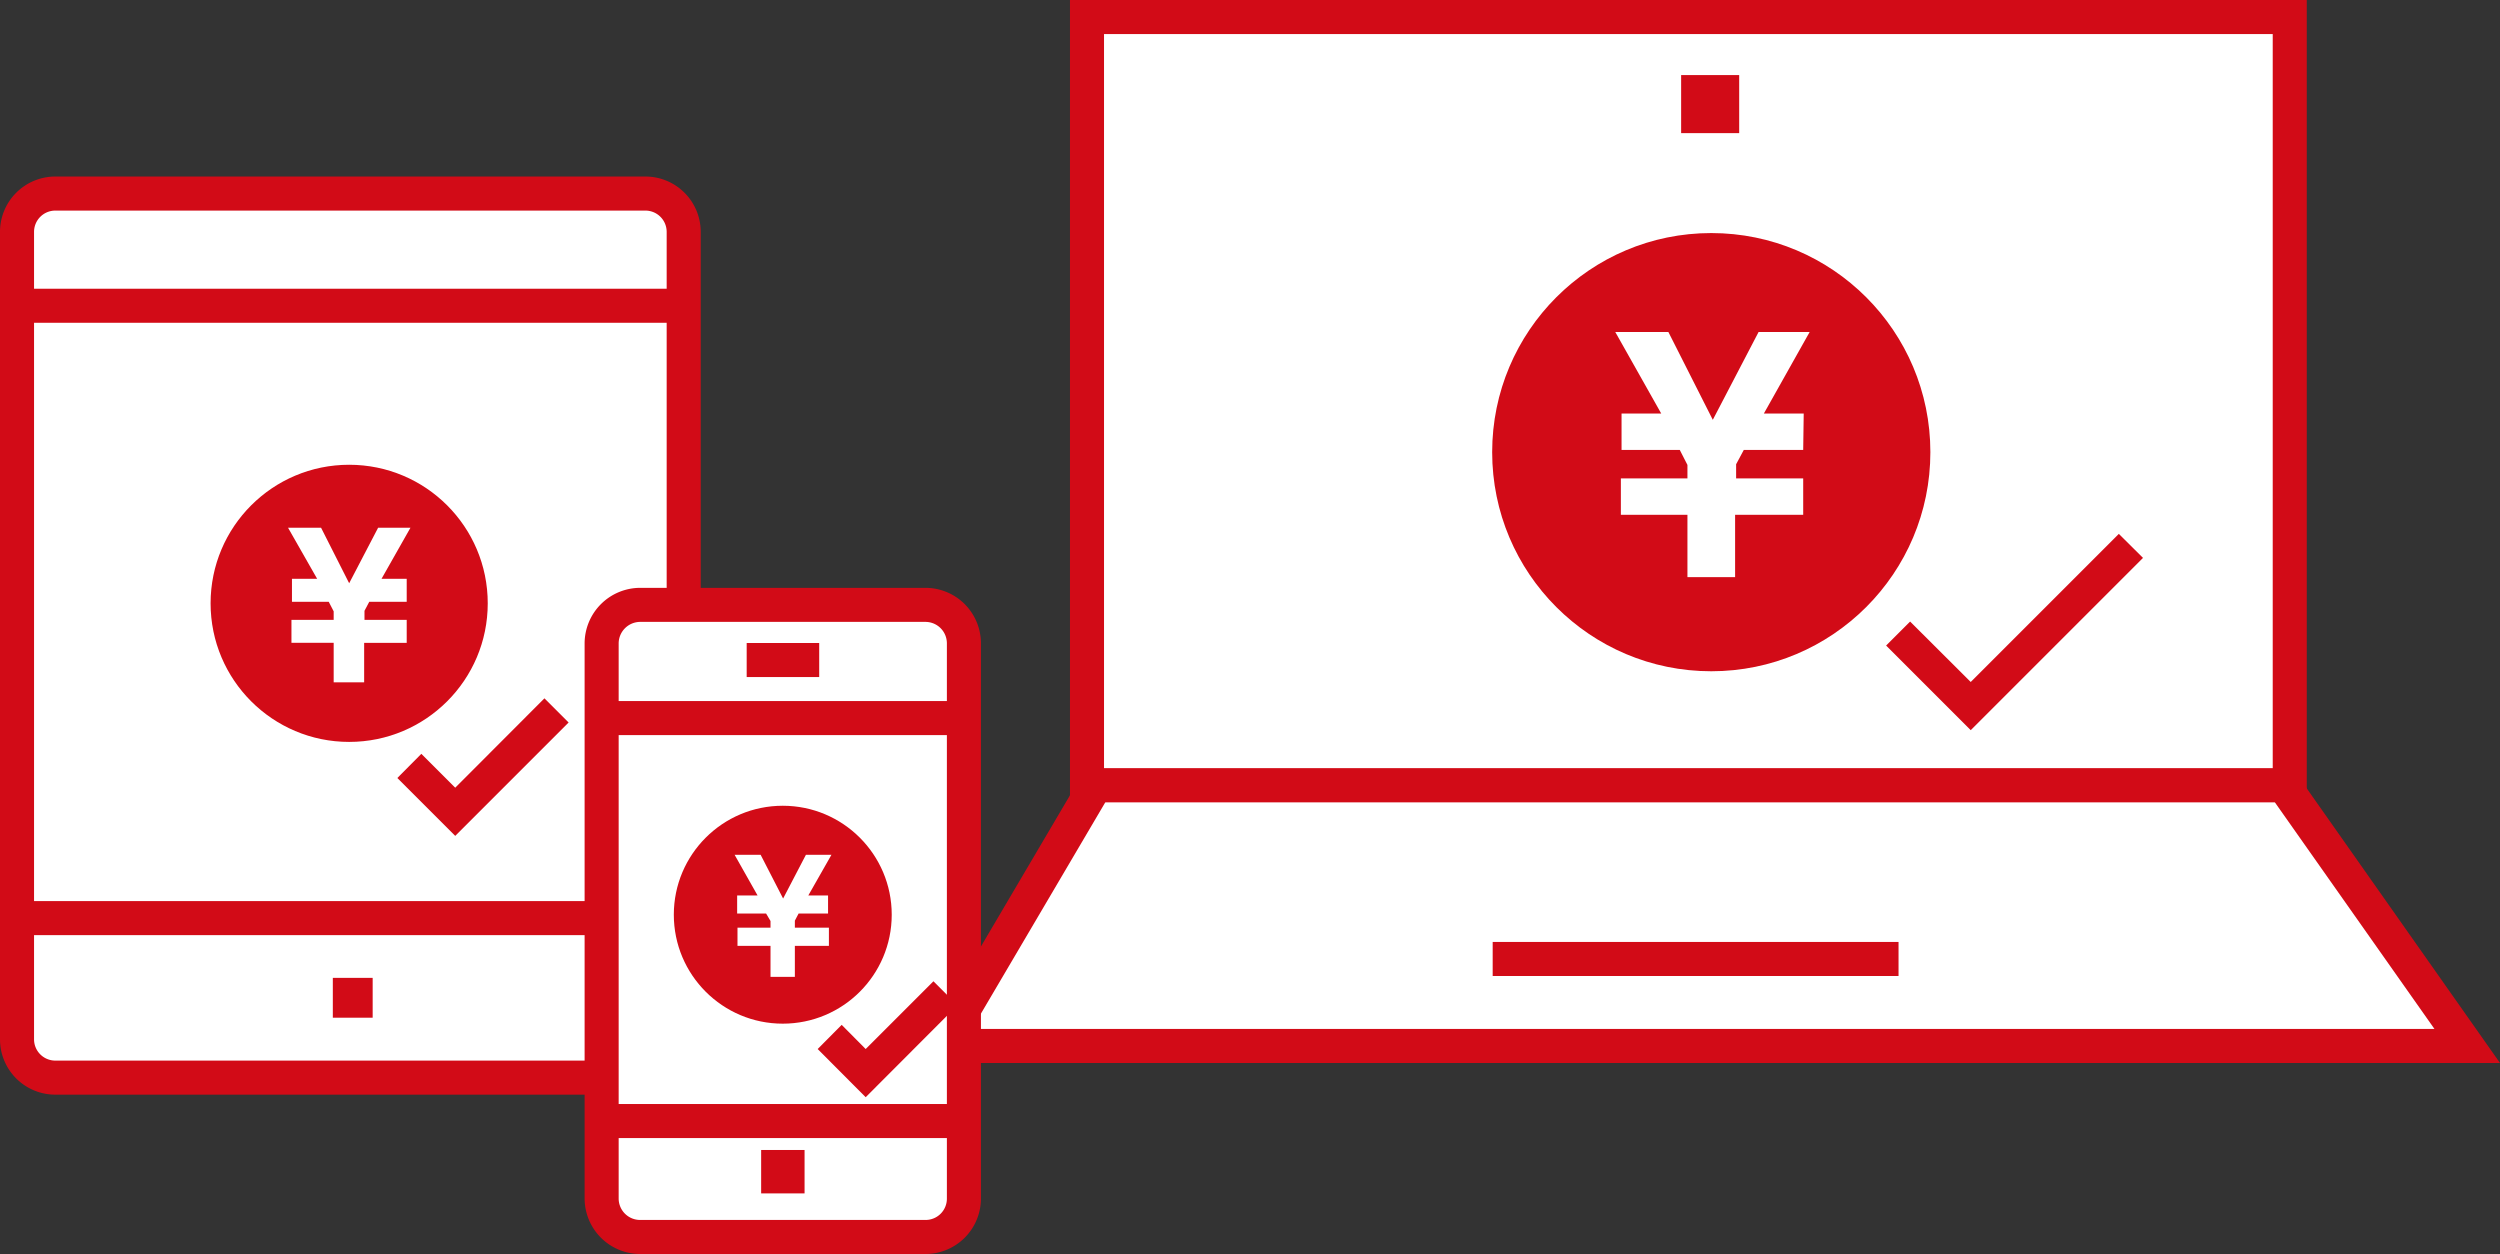 <svg xmlns="http://www.w3.org/2000/svg" width="146.85" height="73.66" viewBox="0 0 146.85 73.66">
  <rect x="0" y="0" width="146.85" height="73.66" fill="#333333" stroke="none"/>
  <defs>
    <style>
      .cls-1 {
        fill: #fff;
      }

      .cls-2 {
        fill: #d20b17;
      }
    </style>
  </defs>
  <title>icn-checkBalance</title>
  <g id="レイヤー_2" data-name="レイヤー 2">
    <g id="パス">
      <g>
        <g>
          <g>
            <g>
              <polygon class="cls-1" points="64.36 46.12 134.14 46.12 144.93 61.44 55.34 61.44 64.36 46.12"/>
              <path class="cls-2" d="M146.85,62.44H53.59l10.2-17.32h70.87Zm-89.76-2H143l-9.38-13.32H64.93Z"/>
            </g>
            <g>
              <rect class="cls-1" x="63.85" y="1" width="70.66" height="45.12"/>
              <path class="cls-2" d="M135.5,47.12H62.85V0H135.5Zm-70.65-2H133.5V2H64.85Z"/>
            </g>
            <rect class="cls-2" x="87.68" y="55.33" width="23.84" height="2"/>
            <rect class="cls-2" x="98.75" y="4.41" width="3.41" height="3.41"/>
          </g>
          <g>
            <g>
              <rect class="cls-1" x="1" y="11.37" width="39.16" height="51.93" rx="2.24" ry="2.24"/>
              <path class="cls-2" d="M37.92,64.3H3.24A3.25,3.25,0,0,1,0,61.05V13.61a3.25,3.25,0,0,1,3.24-3.24H37.92a3.25,3.25,0,0,1,3.24,3.24V61.05A3.25,3.25,0,0,1,37.92,64.3ZM3.24,12.37A1.25,1.25,0,0,0,2,13.61V61.05A1.25,1.25,0,0,0,3.24,62.3H37.92a1.25,1.25,0,0,0,1.24-1.25V13.61a1.25,1.25,0,0,0-1.24-1.24Z"/>
            </g>
            <g>
              <line class="cls-1" x1="40.16" y1="17.96" x2="1.85" y2="17.96"/>
              <rect class="cls-2" x="1.85" y="16.96" width="38.31" height="2"/>
            </g>
            <rect class="cls-2" x="1.85" y="52.93" width="38.31" height="2"/>
            <rect class="cls-2" x="19.55" y="57.44" width="2.34" height="2.34"/>
          </g>
          <g>
            <g>
              <rect class="cls-1" x="35.34" y="35.53" width="21.28" height="37.13" rx="2.26" ry="2.26"/>
              <path class="cls-2" d="M37.6,73.66a3.27,3.27,0,0,1-3.26-3.26V37.79a3.27,3.27,0,0,1,3.26-3.26H54.36a3.26,3.26,0,0,1,3.26,3.26V70.4a3.26,3.26,0,0,1-3.26,3.26ZM54.36,36.53H37.6a1.27,1.27,0,0,0-1.26,1.26V70.4a1.26,1.26,0,0,0,1.26,1.26H54.36a1.25,1.25,0,0,0,1.26-1.26V37.79A1.26,1.26,0,0,0,54.36,36.53Z"/>
            </g>
            <g>
              <line class="cls-1" x1="56.62" y1="42.18" x2="36.19" y2="42.18"/>
              <rect class="cls-2" x="36.19" y="41.18" width="20.43" height="2"/>
            </g>
            <g>
              <line class="cls-1" x1="56.62" y1="65.85" x2="36.19" y2="65.85"/>
              <rect class="cls-2" x="36.19" y="64.85" width="20.43" height="2"/>
            </g>
            <rect class="cls-2" x="43.86" y="37.77" width="4.26" height="2"/>
            <rect class="cls-2" x="44.71" y="67.55" width="2.55" height="2.55"/>
          </g>
        </g>
        <g>
          <circle class="cls-2" cx="100.52" cy="26.56" r="12.87"/>
          <polygon class="cls-2" points="115.76 42.89 110.79 37.92 112.2 36.51 115.76 40.06 124.46 31.36 125.88 32.77 115.76 42.89"/>
          <circle class="cls-2" cx="20.51" cy="35.44" r="8.14"/>
          <polygon class="cls-2" points="26.74 49.1 23.34 45.7 24.75 44.28 26.74 46.27 31.98 41.02 33.4 42.44 26.74 49.1"/>
          <circle class="cls-2" cx="45.98" cy="53.73" r="6.4"/>
          <polygon class="cls-2" points="50.85 64.45 48.03 61.62 49.44 60.2 50.85 61.62 54.83 57.64 56.24 59.05 50.85 64.45"/>
          <path class="cls-1" d="M105.92,26.43h-3.49l-.45.84v.83h3.94v2.14h-4V33.9H99.12V30.24H95.21V28.1h3.91v-.79l-.45-.88H95.25V24.29h2.33l-2.7-4.79H98l2.61,5.16,2.69-5.16h3l-2.69,4.79h2.34Z"/>
        </g>
        <path class="cls-1" d="M48.64,53.66H46.91l-.22.42v.41h2v1.07h-2v1.82H45.26V55.56H43.32V54.49h1.94V54.1L45,53.66h-1.7V52.6H44.5l-1.35-2.39h1.53L46,52.78l1.34-2.57h1.5L47.48,52.6h1.16Z"/>
        <path class="cls-1" d="M23.89,35.35h-2.2l-.28.53v.53h2.48v1.35h-2.5v2.32H19.6V37.76H17.12V36.41H19.6v-.5l-.29-.56H17.15V34h1.48l-1.71-3h1.94l1.65,3.26L22.21,31h1.9l-1.7,3h1.48Z"/>
      </g>
    </g>
  </g>
</svg>
